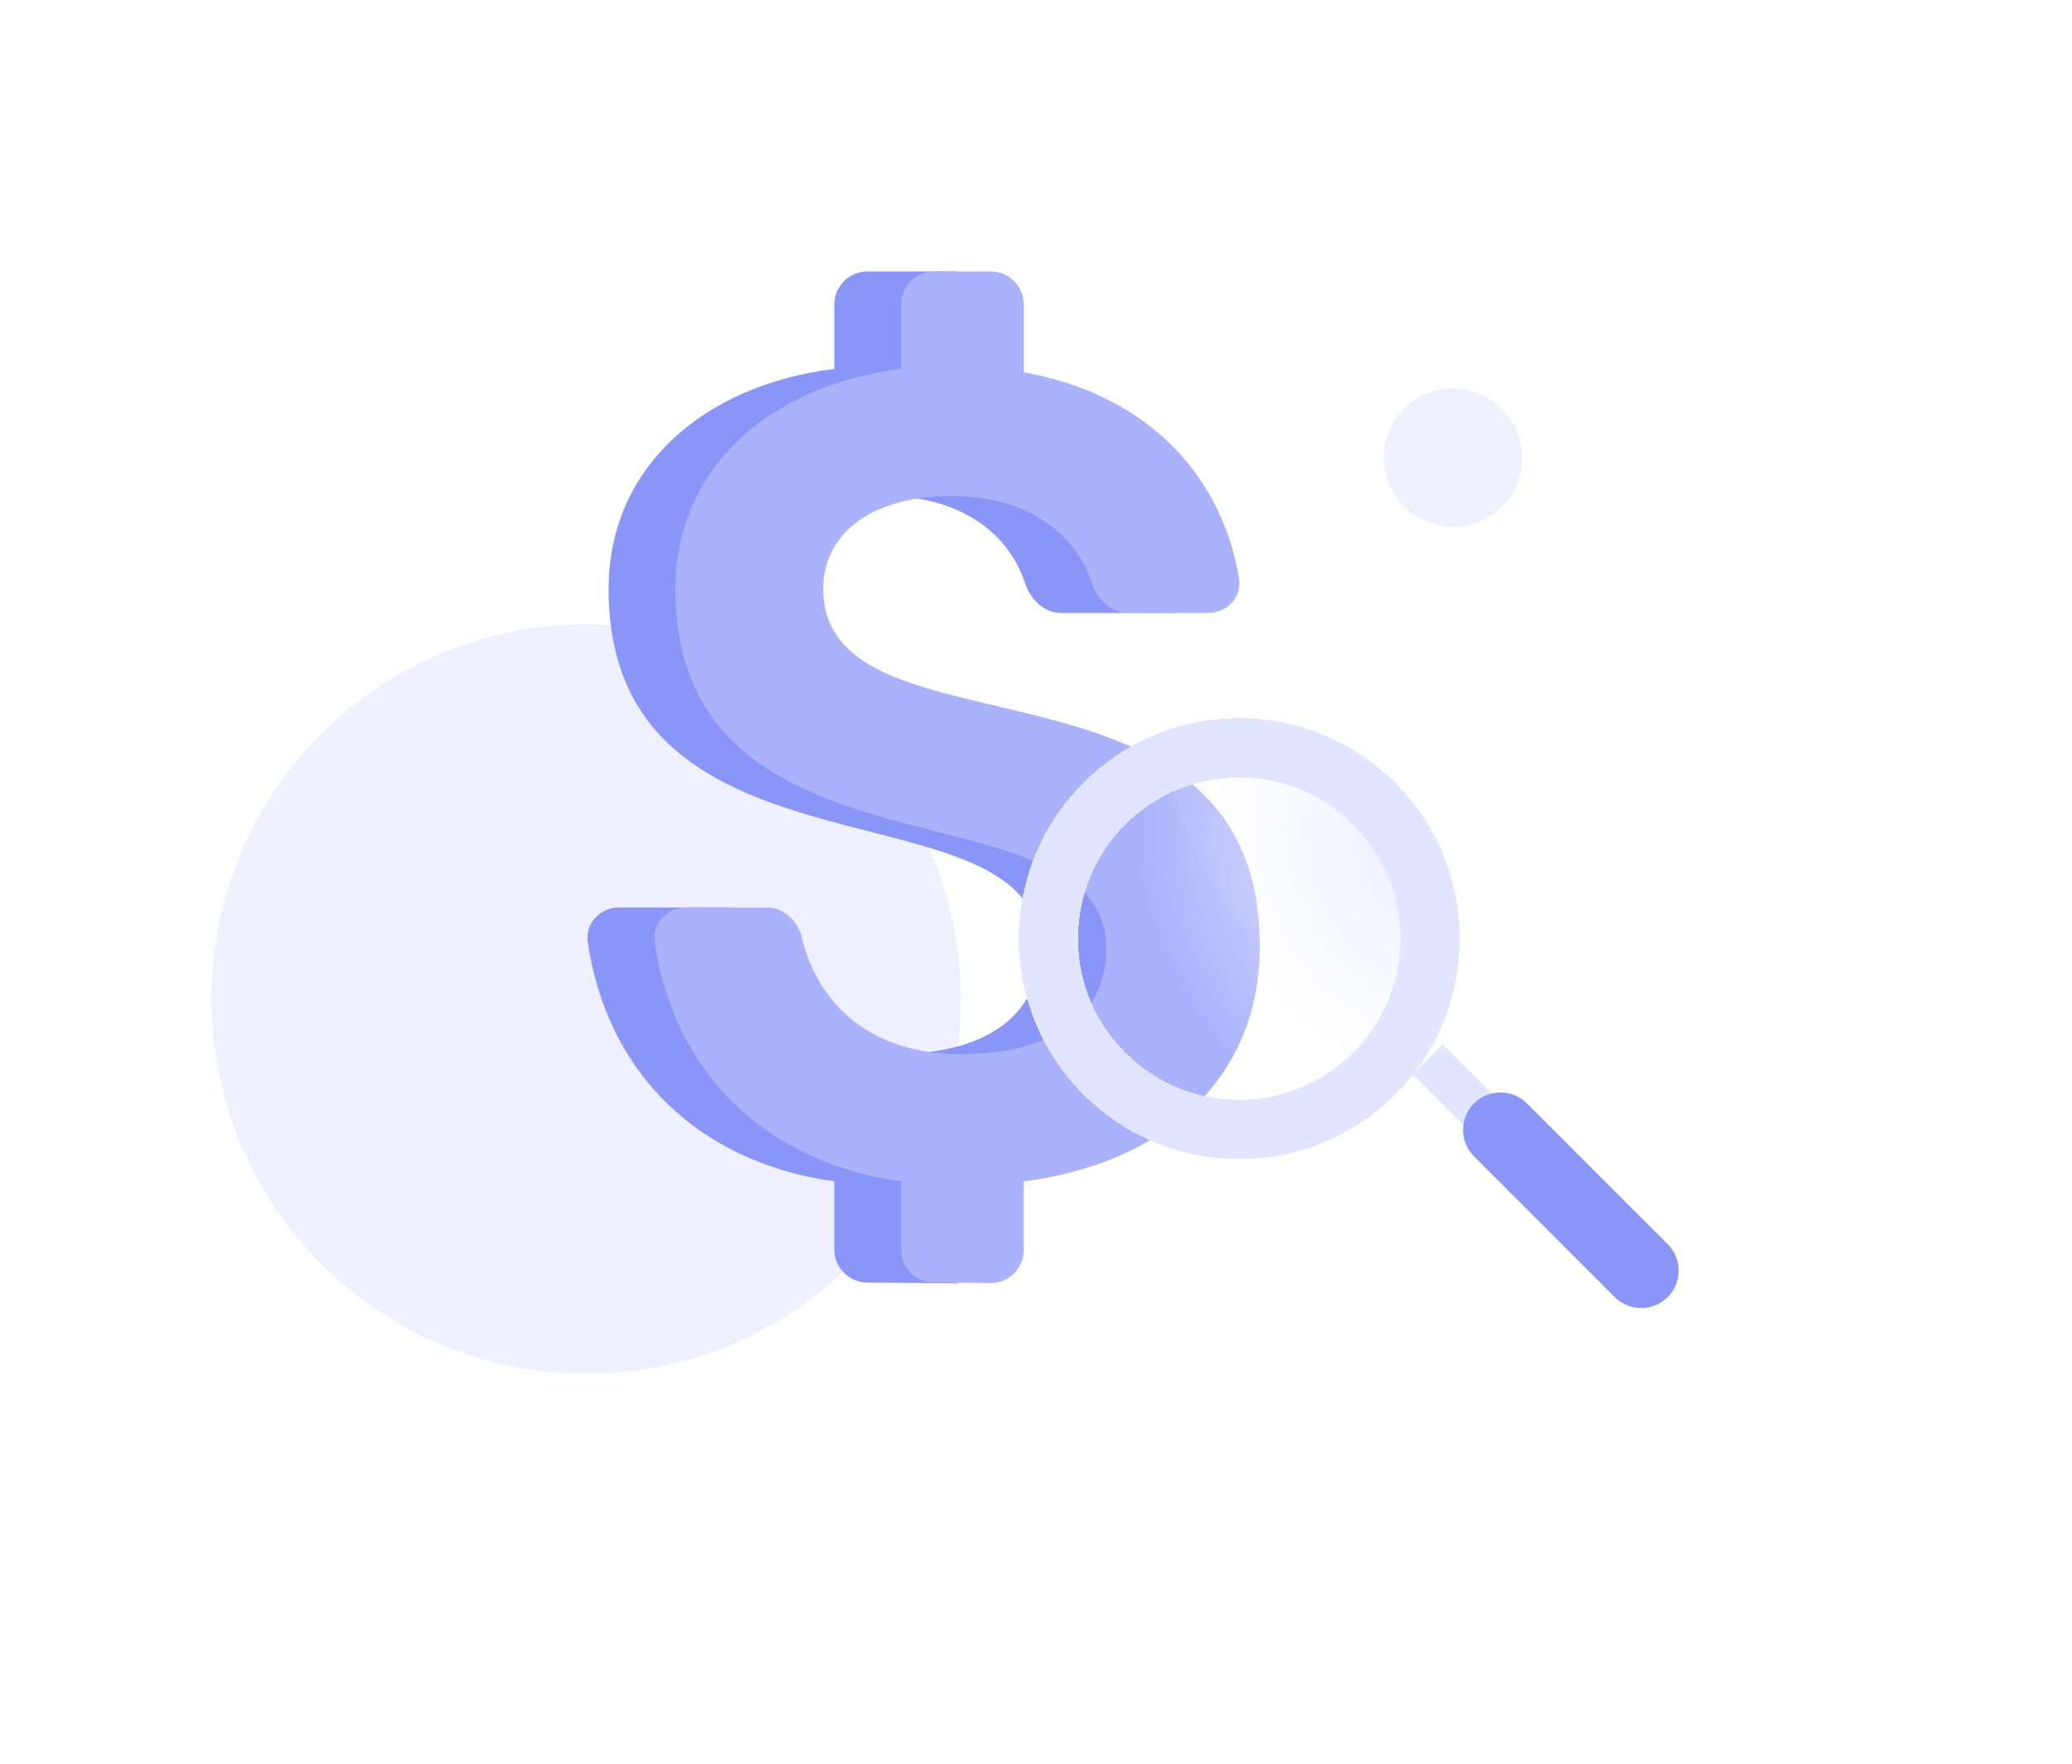 <svg width="188" height="160" viewBox="0 0 188 160" fill="none" xmlns="http://www.w3.org/2000/svg"><circle opacity=".2" cx="131.835" cy="41.51" r="6.275" fill="#ADB5FF"/><circle opacity=".2" cx="53.182" cy="90.626" r="34" fill="#ADB5FF"/><path d="M108.24 85.86c0 11.852-8.525 19.649-21.416 21.312v9.253l-8.152-.076c-1.646-.016-2.972-1.354-2.972-3v-6.177c-12.35-1.723-20.645-9.883-22.367-21.718-.246-1.693 1.134-3.129 2.845-3.129h10.062c.728 8.109 6.134 13.307 14.867 13.307 7.797 0 13.203-3.119 13.203-9.565 0-15.594-39.09-4.782-39.09-32.644 0-10.708 8.213-18.401 20.481-19.961V27.626c0-1.657 1.343-3 3-3h8.124v9.149c11.748 2.079 19.337 10.292 19.857 21.832H96.301c-1.543 0-2.79-1.192-3.273-2.658-1.597-4.846-6.192-7.947-12.753-7.947-7.173 0-11.644 3.327-11.644 8.421 0 16.114 39.609 4.055 39.609 32.436z" fill="#8A95F8"/><path d="M114.306 85.86c0 11.852-8.525 19.649-21.416 21.312v6.225c0 1.667-1.36 3.015-3.028 2.999l-5.124-.047c-1.646-.016-2.972-1.354-2.972-3v-6.177c-12.35-1.723-20.645-9.883-22.367-21.718-.246-1.693 1.134-3.129 2.845-3.129h7.319c1.553 0 2.818 1.197 3.184 2.706 1.588 6.541 6.708 10.601 14.425 10.601 7.797 0 13.203-3.119 13.203-9.565 0-15.594-39.09-4.782-39.09-32.644 0-10.708 8.213-18.401 20.48-19.961V27.626c0-1.657 1.343-3 3-3h5.124c1.657 0 3 1.343 3 3v6.149c10.659 1.887 17.895 8.823 19.532 18.712.28 1.687-1.104 3.12-2.814 3.12h-7.241c-1.543 0-2.79-1.192-3.273-2.658-1.597-4.846-6.192-7.947-12.753-7.947-7.173 0-11.644 3.327-11.644 8.421 0 16.114 39.61 4.055 39.61 32.436z" fill="#AAB2FC"/><path d="M129.548 96.103l7.43 7.43" stroke="#E2E5FF" stroke-width="3.845"/><path d="M136.144 102.499l12.77 12.769" stroke="#8A95F8" stroke-width="6.79" stroke-linecap="round"/><path opacity=".05" d="M131.713 90.926c-17.667 2.224-24.761-14.208-26.1-22.702 3.964-2.831 14.023-6.548 22.548 1.235 8.525 7.784 5.92 17.554 3.552 21.467z" fill="#fff"/><g filter="url(#filter0_d_191_148)" shape-rendering="crispEdges"><circle cx="116.287" cy="82.843" r="20.005" fill="url(#paint0_radial_191_148)"/><circle cx="116.287" cy="82.843" r="17.314" stroke="url(#paint1_linear_191_148)" stroke-width="5.382"/></g><defs><radialGradient id="paint0_radial_191_148" cx="0" cy="0" r="1" gradientUnits="userSpaceOnUse" gradientTransform="rotate(107.397 41.953 86.952) scale(30.236)"><stop stop-color="#E2E5FF"/><stop offset="1" stop-color="#fff" stop-opacity="0"/></radialGradient><linearGradient id="paint1_linear_191_148" x1="187.145" y1="52.125" x2="115.065" y2="57.376" gradientUnits="userSpaceOnUse"><stop stop-color="#E2E5FF"/><stop offset="1" stop-color="#E2E5FF"/></linearGradient><filter id="filter0_d_191_148" x="83.978" y="56.686" width="56.927" height="56.927" filterUnits="userSpaceOnUse" color-interpolation-filters="sRGB"><feFlood flood-opacity="0" result="BackgroundImageFix"/><feColorMatrix in="SourceAlpha" values="0 0 0 0 0 0 0 0 0 0 0 0 0 0 0 0 0 0 127 0" result="hardAlpha"/><feOffset dx="-3.845" dy="2.307"/><feGaussianBlur stdDeviation="4.229"/><feComposite in2="hardAlpha" operator="out"/><feColorMatrix values="0 0 0 0 0.482 0 0 0 0 0.533 0 0 0 0 1 0 0 0 0.25 0"/><feBlend in2="BackgroundImageFix" result="effect1_dropShadow_191_148"/><feBlend in="SourceGraphic" in2="effect1_dropShadow_191_148" result="shape"/></filter></defs></svg>